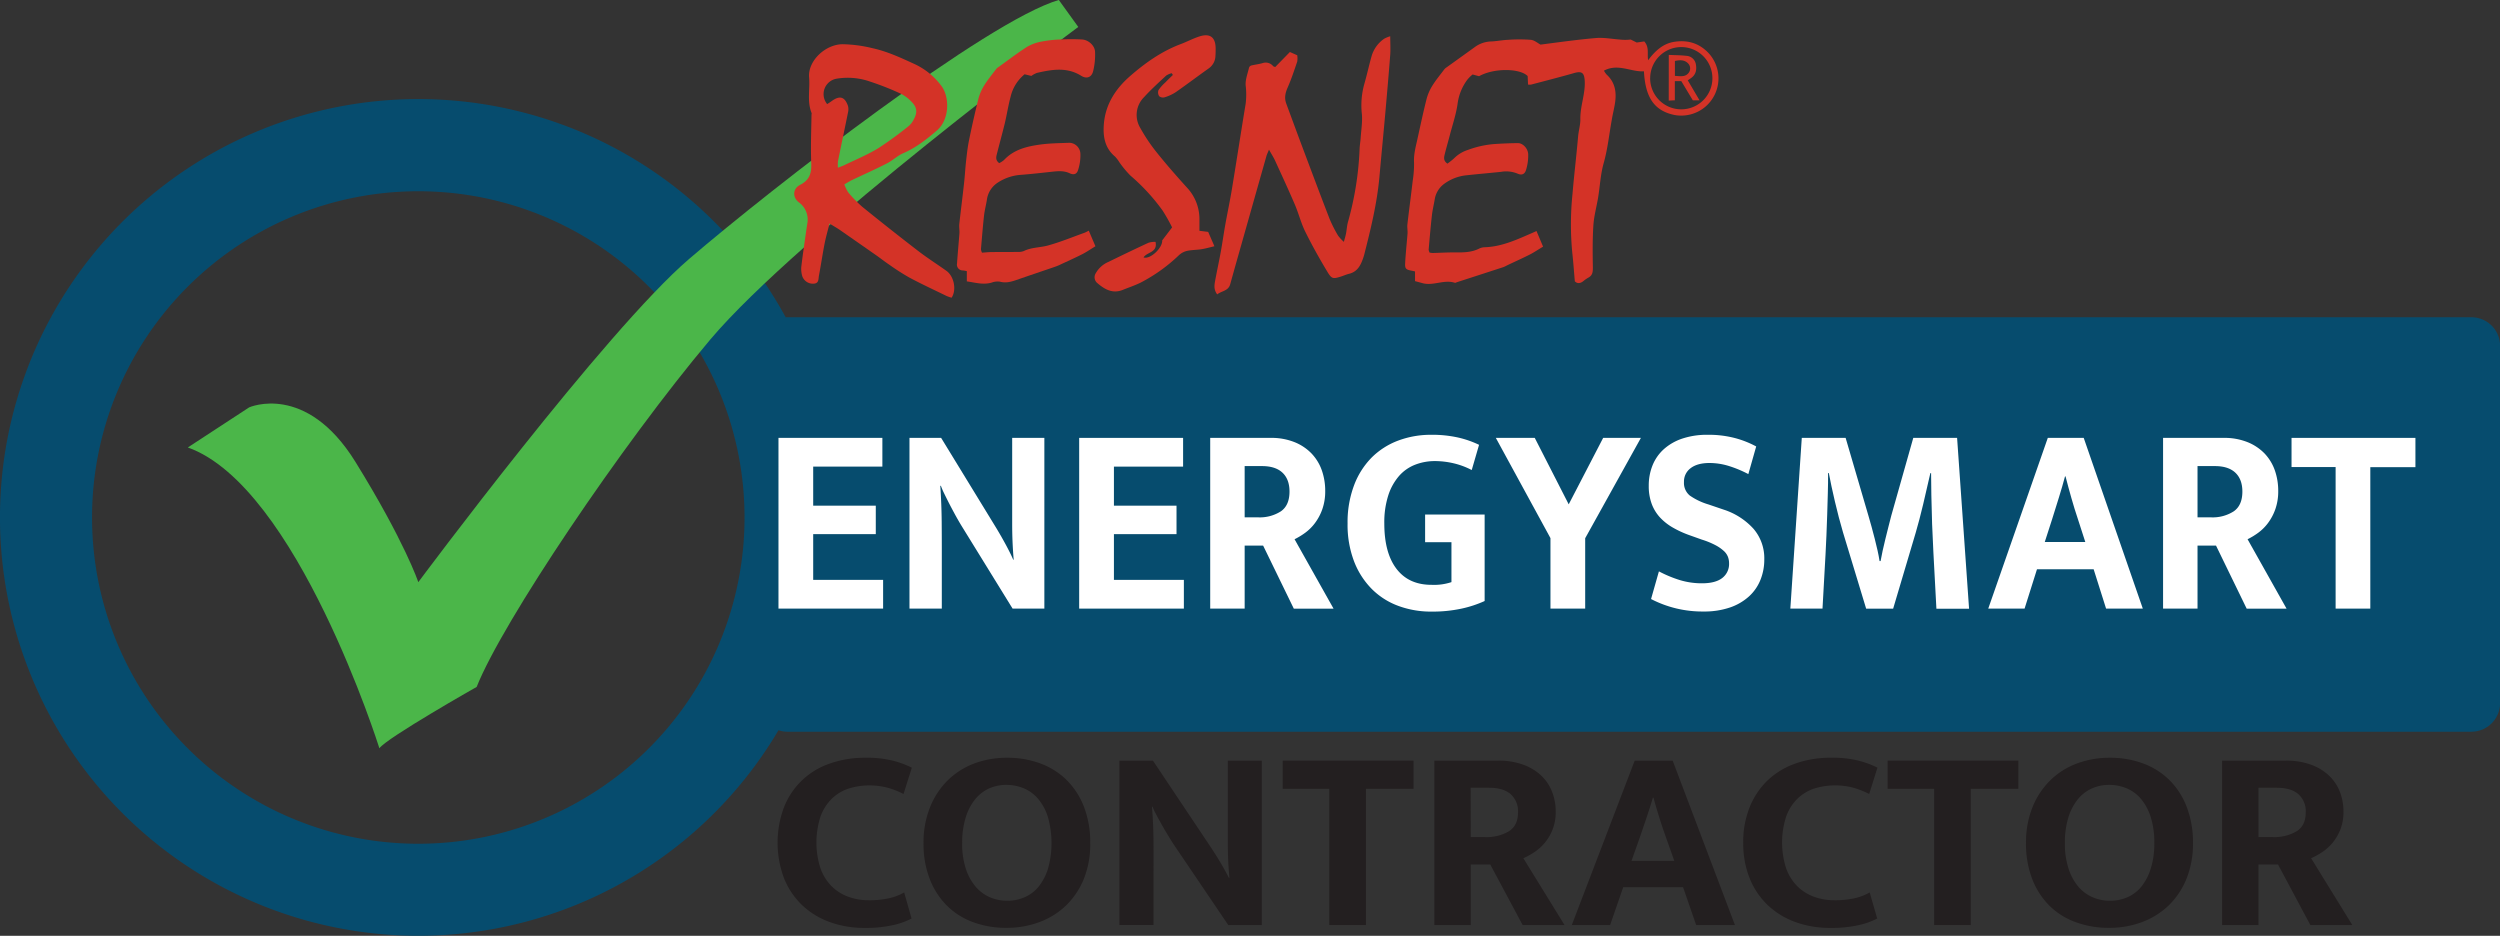 <svg xmlns="http://www.w3.org/2000/svg" viewBox="0 0 1044.06 390.81"><rect x="0" y="0" width="1044.06" height="390.81" fill="#333333" stroke="none"/><defs><style>.cls-1{fill:#064c6e;}.cls-2{fill:#4bb649;}.cls-3{fill:#231f20;}.cls-4{fill:#fff;}.cls-5{fill:#d43327;}</style></defs><title>RESNET ENERGY CONTRACTOR LOGO_OL</title><g id="Layer_1" data-name="Layer 1"><path class="cls-1" d="M1042.38,154.62H339.14c-.25,0-.48,0-.72,0a174.71,174.71,0,1,0-3,172.48,11.93,11.93,0,0,0,3.75.61h703.24a12,12,0,0,0,12-12V166.62A12,12,0,0,0,1042.38,154.62ZM185,374.5A136.25,136.25,0,1,1,321.25,238.25,136.25,136.25,0,0,1,185,374.5Z" transform="translate(-10.31 -22.13)"/></g><g id="Layer_3" data-name="Layer 3"><path class="cls-2" d="M88.75,209l25.63-16.75s23.74-10.56,44.37,22.78S185,265.25,185,265.25s78.12-105,113.12-135S422.5,30.88,452.5,22.12l8.12,11.26S343.75,120.25,306.88,164,220,282.12,209.38,309c0,0-37.5,21.25-40.63,25.62C168.75,334.62,134.38,225.25,88.75,209Z" transform="translate(-10.31 -22.13)"/></g><g id="Layer_4" data-name="Layer 4"><path class="cls-3" d="M373.06,398.09a36.92,36.92,0,0,0,8.71-.87,22.54,22.54,0,0,0,6.14-2.39L391,405.72a30.26,30.26,0,0,1-7.6,2.73,51.09,51.09,0,0,1-11.95,1.2,42.32,42.32,0,0,1-14.62-2.45,33,33,0,0,1-11.56-7.09,31.94,31.94,0,0,1-7.54-11.22,42.32,42.32,0,0,1-.06-29.48,31.23,31.23,0,0,1,18.93-18.31,43.53,43.53,0,0,1,15.19-2.51,44,44,0,0,1,11.78,1.31,39.45,39.45,0,0,1,7.54,2.83l-3.46,11a35.08,35.08,0,0,0-6.42-2.56,29.58,29.58,0,0,0-16.48.27,18.07,18.07,0,0,0-7,4.2,19.94,19.94,0,0,0-4.75,7.41,35.31,35.31,0,0,0-.05,21.68,20.18,20.18,0,0,0,4.63,7.47,19.09,19.09,0,0,0,6.93,4.41A24.32,24.32,0,0,0,373.06,398.09Z" transform="translate(-10.31 -22.13)"/><path class="cls-3" d="M431,338.59a38.93,38.93,0,0,1,13.85,2.4,30.76,30.76,0,0,1,10.94,6.92A32,32,0,0,1,463,359.08a41.19,41.19,0,0,1,2.62,15.15A38.73,38.73,0,0,1,463,389.05a32.66,32.66,0,0,1-7.37,11.12,32.23,32.23,0,0,1-11.11,7,38.76,38.76,0,0,1-13.9,2.45,39.6,39.6,0,0,1-13.85-2.35,30.22,30.22,0,0,1-10.94-6.86,32,32,0,0,1-7.21-11.12A40.55,40.55,0,0,1,396,374.23a39.18,39.18,0,0,1,2.68-14.88A33.13,33.13,0,0,1,406,348.12,31.91,31.91,0,0,1,417.11,341,38.72,38.72,0,0,1,431,338.59Zm-18.87,35.64a33.46,33.46,0,0,0,1.51,10.62,22,22,0,0,0,4.07,7.52,16.42,16.42,0,0,0,6,4.47,18.26,18.26,0,0,0,7.31,1.47,18.06,18.06,0,0,0,7.21-1.47,15.4,15.4,0,0,0,5.86-4.47,22.71,22.71,0,0,0,3.91-7.52,39.86,39.86,0,0,0-.06-21.52,22,22,0,0,0-4.08-7.58,15.92,15.92,0,0,0-6-4.41,18.93,18.93,0,0,0-7.31-1.42,17.24,17.24,0,0,0-7.26,1.53A16,16,0,0,0,417.5,356a22.65,22.65,0,0,0-3.91,7.58A35.33,35.33,0,0,0,412.14,374.23Z" transform="translate(-10.31 -22.13)"/><path class="cls-3" d="M477.8,339.79h14L516,376q2.46,3.7,4.52,7.25t3,5.5h.23q-.68-7.08-.67-14.11V339.79h14.18v68.66h-14L500.69,375.1c-1-1.45-1.91-3-2.84-4.52s-1.81-3.07-2.63-4.53-1.54-2.78-2.18-4a25.65,25.65,0,0,1-1.39-3h-.23q.57,7.51.62,14.44t0,14.11v20.82H477.8Z" transform="translate(-10.31 -22.13)"/><path class="cls-3" d="M600.63,339.79v11.77H580.76v56.89h-15.3V351.56H546V339.79Z" transform="translate(-10.31 -22.13)"/><path class="cls-3" d="M609.34,339.79H636a29.61,29.61,0,0,1,10.44,1.69,21.65,21.65,0,0,1,7.54,4.57,18.58,18.58,0,0,1,4.52,6.76,22.67,22.67,0,0,1,1.51,8.34,19.79,19.79,0,0,1-1.28,7.35,20.49,20.49,0,0,1-3.24,5.56,19.92,19.92,0,0,1-4.36,3.93,32.39,32.39,0,0,1-4.63,2.56l17.2,27.9H646.2l-13.52-25.29h-8.15v25.29H609.34Zm15.19,31.93h6a18.39,18.39,0,0,0,9.88-2.4c2.57-1.59,3.86-4.25,3.86-7.95a9.53,9.53,0,0,0-3.07-7.58q-3.08-2.67-9-2.67h-7.71Z" transform="translate(-10.31 -22.13)"/><path class="cls-3" d="M693,339.79h15.86l26,68.66H718.67l-5.47-15.8h-25l-5.47,15.8h-16Zm-1.34,41.85h17.87l-3.24-9.16q-1.56-4.25-2.9-8.55t-2.57-8.67h-.22c-.82,2.77-1.72,5.58-2.68,8.45s-2,5.79-3,8.77Z" transform="translate(-10.31 -22.13)"/><path class="cls-3" d="M776.29,398.09a36.86,36.86,0,0,0,8.71-.87,22.54,22.54,0,0,0,6.14-2.39l3.13,10.89a30.26,30.26,0,0,1-7.6,2.73,51,51,0,0,1-11.94,1.2,42.33,42.33,0,0,1-14.63-2.45,33,33,0,0,1-11.56-7.09A31.94,31.94,0,0,1,741,388.89,39.38,39.38,0,0,1,738.32,374a38.82,38.82,0,0,1,2.63-14.6,31.92,31.92,0,0,1,7.37-11.18,32.25,32.25,0,0,1,11.55-7.13,43.53,43.53,0,0,1,15.19-2.51,44,44,0,0,1,11.78,1.31,39.45,39.45,0,0,1,7.54,2.83l-3.46,11a35.08,35.08,0,0,0-6.42-2.56,29.54,29.54,0,0,0-16.47.27,18.1,18.1,0,0,0-7,4.2,19.8,19.8,0,0,0-4.74,7.41,35.22,35.22,0,0,0-.06,21.68,20.31,20.31,0,0,0,4.63,7.47,19.09,19.09,0,0,0,6.93,4.41A24.36,24.36,0,0,0,776.29,398.09Z" transform="translate(-10.31 -22.13)"/><path class="cls-3" d="M853.23,339.79v11.77H833.35v56.89h-15.3V351.56H798.62V339.79Z" transform="translate(-10.31 -22.13)"/><path class="cls-3" d="M891.53,338.59a39,39,0,0,1,13.85,2.4,30.76,30.76,0,0,1,10.94,6.92,31.94,31.94,0,0,1,7.2,11.17,41,41,0,0,1,2.63,15.15,38.92,38.92,0,0,1-2.68,14.82,32.8,32.8,0,0,1-7.37,11.12,32.23,32.23,0,0,1-11.11,7,38.82,38.82,0,0,1-13.91,2.45,39.54,39.54,0,0,1-13.84-2.35,30.17,30.17,0,0,1-11-6.86,32.1,32.1,0,0,1-7.2-11.12,40.55,40.55,0,0,1-2.62-15.09,39.18,39.18,0,0,1,2.68-14.88,33,33,0,0,1,7.37-11.23A31.73,31.73,0,0,1,877.63,341,38.72,38.72,0,0,1,891.53,338.59Zm-18.87,35.64a33.46,33.46,0,0,0,1.51,10.62,22,22,0,0,0,4.07,7.52,16.3,16.3,0,0,0,6,4.47,18.3,18.3,0,0,0,7.32,1.47,18,18,0,0,0,7.2-1.47,15.32,15.32,0,0,0,5.86-4.47,22.53,22.53,0,0,0,3.91-7.52A34.74,34.74,0,0,0,910,374.23a35.13,35.13,0,0,0-1.5-10.9,22.32,22.32,0,0,0-4.08-7.58,15.92,15.92,0,0,0-6-4.41,19,19,0,0,0-7.32-1.42,17.31,17.31,0,0,0-7.26,1.53A16,16,0,0,0,878,356a22.65,22.65,0,0,0-3.91,7.58A35.33,35.33,0,0,0,872.66,374.23Z" transform="translate(-10.31 -22.13)"/><path class="cls-3" d="M938.32,339.79H965a29.69,29.69,0,0,1,10.44,1.69,21.7,21.7,0,0,1,7.53,4.57,18.73,18.73,0,0,1,4.53,6.76,22.88,22.88,0,0,1,1.5,8.34,19.79,19.79,0,0,1-1.28,7.35,20.49,20.49,0,0,1-3.24,5.56,19.87,19.87,0,0,1-4.35,3.93,32.47,32.47,0,0,1-4.64,2.56l17.2,27.9H975.17l-13.51-25.29H953.5v25.29H938.32Zm15.18,31.93h6a18.46,18.46,0,0,0,9.89-2.4c2.57-1.59,3.85-4.25,3.85-7.95a9.5,9.5,0,0,0-3.07-7.58q-3.08-2.67-9-2.67H953.5Z" transform="translate(-10.31 -22.13)"/><path class="cls-4" d="M335.42,205h43.39v12H349.92v16.31h26.14v11.89H349.92V264.3h29.2v12h-43.7Z" transform="translate(-10.31 -22.13)"/><path class="cls-4" d="M390.13,205h13.22l23,37.6q2.32,3.85,4.29,7.53c1.3,2.46,2.24,4.37,2.8,5.72h.21q-.63-7.35-.63-14.66V205h13.44V276.3H433.19l-21.37-34.65q-1.38-2.27-2.7-4.7t-2.49-4.7q-1.15-2.26-2.06-4.14a28,28,0,0,1-1.32-3.11H403q.52,7.81.58,15t.05,14.66V276.3H390.13Z" transform="translate(-10.31 -22.13)"/><path class="cls-4" d="M461,205H504.4v12H475.51v16.31h26.14v11.89H475.51V264.3h29.21v12H461Z" transform="translate(-10.31 -22.13)"/><path class="cls-4" d="M515.72,205H541a25.9,25.9,0,0,1,9.89,1.76,20.39,20.39,0,0,1,7.14,4.75,19.57,19.57,0,0,1,4.29,7,25.75,25.75,0,0,1,1.43,8.66,22.33,22.33,0,0,1-1.22,7.65,21.62,21.62,0,0,1-3.07,5.77,19.4,19.4,0,0,1-4.12,4.08,29.9,29.9,0,0,1-4.39,2.66l16.29,29H550.64L537.83,250h-7.72V276.3H515.72Zm14.39,33.19h5.71a16.31,16.31,0,0,0,9.37-2.49q3.64-2.49,3.65-8.27,0-5.1-2.91-7.87t-8.52-2.78h-7.3Z" transform="translate(-10.31 -22.13)"/><path class="cls-4" d="M608.09,203.71a49.53,49.53,0,0,1,11.11,1.13A41.15,41.15,0,0,1,628,207.9l-3.06,10.53a32.22,32.22,0,0,0-7.62-2.83,34.46,34.46,0,0,0-7.73-.91,22.67,22.67,0,0,0-8.2,1.48,17.28,17.28,0,0,0-6.72,4.64,23.2,23.2,0,0,0-4.55,8.1,36.8,36.8,0,0,0-1.69,11.83q0,12.34,5.13,19t14.66,6.63a23,23,0,0,0,8.25-1.13V248.56h-11V237h24.86v36.13a47.28,47.28,0,0,1-9.63,3.17,57.32,57.32,0,0,1-12.59,1.25,39.25,39.25,0,0,1-13.81-2.38,30.45,30.45,0,0,1-11.11-7.08,33.26,33.26,0,0,1-7.4-11.55,42.88,42.88,0,0,1-2.7-15.8,43.78,43.78,0,0,1,2.7-15.91,33.07,33.07,0,0,1,7.35-11.61,31.24,31.24,0,0,1,11.06-7.08A38.87,38.87,0,0,1,608.09,203.71Z" transform="translate(-10.31 -22.13)"/><path class="cls-4" d="M651.26,205l14.18,27.75L679.83,205h15.76l-23.27,41.91V276.3h-14.5V246.86L635,205Z" transform="translate(-10.31 -22.13)"/><path class="cls-4" d="M723.42,203.71a43.38,43.38,0,0,1,11.43,1.36,40.39,40.39,0,0,1,8.89,3.51l-3.28,11.55a47.75,47.75,0,0,0-8.36-3.46,27.62,27.62,0,0,0-7.83-1.18c-3.39,0-6,.71-7.89,2.15a6.89,6.89,0,0,0-2.8,5.77,6.8,6.8,0,0,0,2.43,5.67,27,27,0,0,0,7.83,3.73l6.35,2.16a28.67,28.67,0,0,1,12.43,8,18.88,18.88,0,0,1,4.5,12.79,22.59,22.59,0,0,1-1.59,8.5,18.76,18.76,0,0,1-4.76,6.91,22.68,22.68,0,0,1-7.93,4.64,33.13,33.13,0,0,1-11.11,1.7,46.51,46.51,0,0,1-21.9-5.21l3.28-11.55a51.2,51.2,0,0,0,8.88,3.68,31.43,31.43,0,0,0,9.1,1.3c3.74,0,6.56-.73,8.47-2.21a7.36,7.36,0,0,0,2.85-6.17,7.61,7.61,0,0,0-.47-2.66,6.51,6.51,0,0,0-1.75-2.49,16.35,16.35,0,0,0-3.44-2.38,33,33,0,0,0-5.66-2.32l-5.6-2a41.58,41.58,0,0,1-6.78-3.17,22.66,22.66,0,0,1-5.23-4.19,17.25,17.25,0,0,1-3.39-5.61,21.31,21.31,0,0,1-1.22-7.53,22.44,22.44,0,0,1,1.59-8.55,18.29,18.29,0,0,1,4.71-6.74,22,22,0,0,1,7.72-4.42A32.47,32.47,0,0,1,723.42,203.71Z" transform="translate(-10.31 -22.13)"/><path class="cls-4" d="M762.78,205h18.31l9.52,32.51c.42,1.43.86,3,1.32,4.64s.9,3.32,1.32,5,.81,3.29,1.17,4.87.63,3.06.84,4.42h.43c.21-1.21.49-2.62.84-4.25s.74-3.3,1.17-5,.84-3.43,1.27-5.09.81-3.17,1.16-4.53L809.34,205h18.3l5,71.35H819l-1.26-23.55q-.65-11.79-.85-23.79l-.11-9.28h-.31q-1.38,6.23-3,13t-3.12,11.89l-9.42,31.71H789.66L780,244.48q-1.8-6.12-3.39-12.91t-2.54-11.89h-.31c0,2.71,0,5.57-.11,8.55s-.16,5.94-.26,8.89-.22,5.83-.32,8.66-.23,5.42-.37,7.76l-1.27,22.76H758Z" transform="translate(-10.31 -22.13)"/><path class="cls-4" d="M865.52,205h15L905.2,276.3H889.86l-5.19-16.42H861l-5.18,16.42H840.65Zm-1.27,43.49h16.93l-3.07-9.51c-1-2.94-1.9-5.91-2.75-8.89s-1.66-6-2.43-9h-.22q-1.15,4.31-2.54,8.77c-.91,3-1.87,6-2.85,9.12Z" transform="translate(-10.31 -22.13)"/><path class="cls-4" d="M913.66,205H939a25.9,25.9,0,0,1,9.89,1.76,20.53,20.53,0,0,1,7.15,4.75,19.68,19.68,0,0,1,4.28,7,25.75,25.75,0,0,1,1.43,8.66,22.33,22.33,0,0,1-1.22,7.65,21.62,21.62,0,0,1-3.07,5.77,19.4,19.4,0,0,1-4.12,4.08,29.9,29.9,0,0,1-4.39,2.66l16.29,29H948.58L935.78,250h-7.73V276.3H913.66Zm14.39,33.19h5.72a16.28,16.28,0,0,0,9.36-2.49q3.64-2.49,3.65-8.27,0-5.1-2.91-7.87t-8.52-2.78h-7.3Z" transform="translate(-10.31 -22.13)"/><path class="cls-4" d="M1019.05,205v12.23h-18.84V276.3H985.72V217.18H967.31V205Z" transform="translate(-10.31 -22.13)"/></g><g id="Layer_5" data-name="Layer 5"><path class="cls-5" d="M697,39.43c2.16,2.44,1.16,5,1.6,7.86,3-4,6.31-7,11-7.71s9.1.17,12.83,3.37a15.55,15.55,0,0,1-12.78,27.21c-8.36-1.73-12.21-7.14-12.79-18.24-5.48.3-10.82-3.42-16.71-.28a9.11,9.11,0,0,0,1.15,1.66c3.47,3.17,4.14,7.19,3.52,11.57-.35,2.46-1,4.89-1.4,7.34-1.09,6-1.7,12.12-3.36,18-1.38,4.86-1.55,9.79-2.38,14.67-.65,3.8-1.7,7.57-1.94,11.4-.38,5.89-.31,11.82-.21,17.72,0,1.84-.21,3.18-1.89,4.08a13.82,13.82,0,0,0-2.1,1.46c-1.4,1.13-2.65,1-3.54.07-.38-4.29-.64-8.19-1.08-12.06a124.57,124.57,0,0,1,.11-24.5c.67-8,1.64-15.91,2.33-23.87.21-2.47,1-5,.94-7.28-.09-5.46,2.13-10.56,1.83-16-.19-3.37-1.2-4.18-4.43-3.26-6,1.71-11.94,3.23-17.93,4.81a5.69,5.69,0,0,1-1.31,0l-.17-3.57c-3.38-3.33-14.23-3.35-20.29.08l-2.7-.73a15.3,15.3,0,0,0-2.21,2.2,21.43,21.43,0,0,0-4,9.62c-.6,4.65-2.18,9.18-3.36,13.76-.67,2.58-1.43,5.13-2.06,7.72-.32,1.31-.67,2.73,1.15,3.94,1-.79,2.09-1.55,3-2.47a14.2,14.2,0,0,1,5.46-3.24,41.11,41.11,0,0,1,11-2.47c3.33-.21,6.67-.37,10-.39,1.92,0,4.1,2.12,4.24,4.57a20.4,20.4,0,0,1-.88,6.57c-.56,1.91-1.84,2.4-3.66,1.56a12.44,12.44,0,0,0-6.81-.7c-4.8.5-9.6.91-14.39,1.43a18.92,18.92,0,0,0-9.5,3.69,10,10,0,0,0-3.82,6.52c-.38,2.21-.92,4.39-1.16,6.6-.53,4.75-.94,9.51-1.35,14.26a3.55,3.55,0,0,0,.41,1.23,9.7,9.7,0,0,0,1.31.16c3.27-.08,6.54-.29,9.8-.25s6.53-.06,9.57-1.59a5.56,5.56,0,0,1,2.23-.56c7.25-.21,13.64-3.25,20.11-6.05l1.61-.73,2.75,6.53c-2,1.17-3.71,2.36-5.58,3.31-3.14,1.6-6.35,3-9.53,4.54a13.6,13.6,0,0,1-1.39.67q-9.79,3.19-19.59,6.36c-.24.08-.53.28-.73.22-4.57-1.52-9.1,1.44-13.66.11-1-.28-1.93-.52-3-.81v-4.05c-.58-.13-1-.24-1.39-.31-2.28-.4-2.84-.78-2.74-2.94.2-4.19.67-8.37,1-12.56.09-1.28-.2-2.58-.06-3.84.7-6.07,1.52-12.12,2.22-18.18a44.85,44.85,0,0,0,.56-7.65c-.19-3.27.63-6.31,1.32-9.4,1.26-5.71,2.47-11.43,3.9-17.09a20.28,20.28,0,0,1,2.44-5.63c1.48-2.39,3.31-4.57,5-6.83a4.37,4.37,0,0,1,1-.85l11.72-8.42a12,12,0,0,1,6.7-2.34c2.4-.09,4.78-.59,7.18-.69a65.61,65.61,0,0,1,9.51,0c1.5.15,2.88,1.38,4.06,2,7.78-1,15.4-2.08,23.07-2.74,3.29-.29,6.67.38,10,.62a19.92,19.92,0,0,0,4.57,0l2.54,1.25Zm2.45,15.27a13,13,0,1,0,13-12.91A13,13,0,0,0,699.47,54.7Z" transform="translate(-10.31 -22.13)"/><path class="cls-5" d="M407.72,146.46a17.14,17.14,0,0,1-2.07-.71c-5.25-2.56-10.54-5-15.69-7.77a96.5,96.5,0,0,1-8.23-5.28c-1.71-1.14-3.34-2.42-5-3.61q-7.6-5.32-15.22-10.61c-1.39-1-2.86-1.8-4.78-3-.78,3.17-1.56,5.86-2.09,8.59-.85,4.39-1.49,8.82-2.33,13.21-.25,1.3.08,3.15-2.1,3.31a4.69,4.69,0,0,1-4.84-3.08,10.55,10.55,0,0,1-.43-3.81c.55-4.78,1.27-9.53,1.94-14.29.18-1.28.37-2.56.57-3.83a8.88,8.88,0,0,0-3.59-9c-2.66-2.12-2.47-5.69.59-7.24,3.92-2,4.84-4.83,4.66-9-.28-6.69,0-13.41.1-20.11,0-.35.15-.73,0-1-1.9-4.84-.57-9.9-1-14.84-.55-6.8,6.74-13.74,14-13.79a56.28,56.28,0,0,1,12.45,1.65c6.23,1.36,11.84,4,17.52,6.6A29.29,29.29,0,0,1,403.45,58c3.46,4.54,3.54,14-1.88,18.63-4.32,3.71-8.73,7.18-14,9.47-2.4,1-4.39,3-6.74,4.21C376,92.8,371,95,366.13,97.33c-1,.47-1.89,1.06-3.19,1.8a14.48,14.48,0,0,0,1.6,3.32,49.32,49.32,0,0,0,5.92,6.08q11.52,9.34,23.28,18.39c3.81,2.93,7.89,5.52,11.81,8.31C408.73,137.5,409.89,143.18,407.72,146.46ZM360.25,92.19c1.12-.46,1.82-.71,2.49-1,4.79-2.33,9.76-4.37,14.3-7.12a150,150,0,0,0,12.85-9.37,8.55,8.55,0,0,0,2-2.64c1.65-2.94,1.43-5.13-.95-7.48a16.11,16.11,0,0,0-4.51-3.35,116.79,116.79,0,0,0-12.67-5,28.28,28.28,0,0,0-14-1.25,6.54,6.54,0,0,0-4,10.63c.61-.4,1.24-.8,1.84-1.24,3.4-2.47,5.49-1.89,6.85,2a5.56,5.56,0,0,1,0,2.75c-1.37,6.82-2.82,13.63-4.2,20.44A15.42,15.42,0,0,0,360.25,92.19Z" transform="translate(-10.31 -22.13)"/><path class="cls-5" d="M540.27,84.63c-.49,1.22-.79,1.81-1,2.44q-4.26,15-8.5,30c-2.23,7.92-4.5,15.82-6.69,23.75-.8,2.88-3.6,2.77-5.44,4.25-1.49-2-1.2-3.84-.86-5.68.74-4.06,1.63-8.09,2.37-12.15.69-3.81,1.22-7.64,1.9-11.45.91-5.07,2-10.12,2.82-15.2,1.93-11.71,3.72-23.45,5.66-35.16a31.5,31.5,0,0,0,0-7.64c-.17-2.44.85-5,1.42-7.43a1.44,1.44,0,0,1,.9-.87c1.57-.38,3.19-.55,4.74-1a4,4,0,0,1,4.42,1.27c.15.16.45.2.85.37L549,43.85l3.07,1.36a8.74,8.74,0,0,1,0,2.62c-1.24,3.65-2.45,7.33-4,10.85-1,2.26-1.45,4.38-.59,6.71,2.23,6,4.45,12.09,6.72,18.12,3.78,10.06,7.54,20.12,11.42,30.13a55.73,55.73,0,0,0,3.5,6.89,18.26,18.26,0,0,0,2.42,2.61c.43-1.61.72-2.53.9-3.47.31-1.6.38-3.26.81-4.82a130.78,130.78,0,0,0,4.86-30.5c.05-1.54.34-3.07.44-4.61.23-3.34.8-6.72.51-10a33,33,0,0,1,1-12.47c1.16-4,2-8,3.15-12a13.38,13.38,0,0,1,5.13-6.94,11,11,0,0,1,2.57-1.05c0,2.87.16,5.25,0,7.6-.63,8.23-1.35,16.46-2.08,24.68-.79,8.83-1.66,17.66-2.44,26.49-1,11-3.61,21.69-6.33,32.36a21.44,21.44,0,0,1-1,2.93c-1,2.47-2.51,4.45-5.31,5.12-1.17.28-2.27.8-3.42,1.16-3.21,1-3.83,1.07-5.59-1.85-3.33-5.52-6.49-11.16-9.34-16.93-1.78-3.59-2.74-7.58-4.33-11.28-2.67-6.24-5.53-12.4-8.36-18.57C542.1,87.7,541.3,86.47,540.27,84.63Z" transform="translate(-10.31 -22.13)"/><path class="cls-5" d="M414.08,139.64v-4.26a12.84,12.84,0,0,0-1.58-.31,2.43,2.43,0,0,1-2.51-2.92c.28-4.19.68-8.37,1-12.56.09-1.28-.19-2.58-.06-3.84.63-5.73,1.38-11.45,2-17.17.34-3.06.5-6.13.84-9.19s.67-6,1.27-8.87q1.75-8.58,3.87-17.1a20.25,20.25,0,0,1,2.43-5.63c1.48-2.4,3.31-4.58,5-6.83a3.91,3.91,0,0,1,1-.85c4-2.86,7.86-5.86,12-8.48a18.87,18.87,0,0,1,6.19-2.18,48.36,48.36,0,0,1,7.69-.83,81.88,81.88,0,0,1,9,0c2.62.16,5.28,2.5,5.41,5.1a28.62,28.62,0,0,1-.8,8.14c-.65,2.62-2.75,3.34-5,1.91-6-3.73-12.2-2.62-18.46-1.2a10,10,0,0,0-2.34,1.27l-2.81-.69a17.07,17.07,0,0,0-5.86,9.39c-1,3.71-1.57,7.55-2.47,11.29-1,4.1-2.13,8.15-3.16,12.24-.35,1.38-.89,2.87.88,4.19a9.66,9.66,0,0,0,2-1.3c4.14-4.45,9.68-5.72,15.31-6.49,4-.53,8-.55,12.05-.71a4.77,4.77,0,0,1,4.54,4.52,19.78,19.78,0,0,1-.95,6.8c-.53,1.79-1.78,2.23-3.5,1.42-2.41-1.13-4.82-.93-7.31-.66-4.45.48-8.9,1-13.36,1.33a20,20,0,0,0-9.41,3.24,10.11,10.11,0,0,0-4.53,7.21c-.35,2.21-.94,4.38-1.19,6.59-.51,4.66-.88,9.34-1.28,14a5,5,0,0,0,.43,1.44c1.39-.09,2.73-.24,4.07-.25,3.62-.05,7.23,0,10.85-.06a6.22,6.22,0,0,0,2.53-.36c3.17-1.57,6.71-1.42,10-2.3,5.2-1.42,10.21-3.5,15.3-5.32.56-.2,1.07-.51,1.85-.89l2.78,6.51c-1.94,1.17-3.67,2.38-5.54,3.33-3.14,1.6-6.35,3-9.55,4.52-1.08.49-2.22.86-3.35,1.25-4.87,1.66-9.76,3.3-14.63,5-2.21.75-4.36,1.35-6.78.69a6.84,6.84,0,0,0-3.46.37C420.87,141.18,417.64,140.14,414.08,139.64Z" transform="translate(-10.31 -22.13)"/><path class="cls-5" d="M499.65,52.7a7.38,7.38,0,0,0-2.32,1c-3.14,2.92-6.33,5.82-9.23,9a10.47,10.47,0,0,0-1.56,12.9,71.77,71.77,0,0,0,6.88,10.23c4,5,8.29,9.89,12.62,14.67a19.2,19.2,0,0,1,5.18,13.62c0,1.36,0,2.72,0,4.4l3.65.45,2.61,6c-2,.47-3.79,1-5.6,1.27s-4,.26-5.89.68a7.46,7.46,0,0,0-3.29,1.75,68.87,68.87,0,0,1-16.09,11.52c-2.39,1.17-4.92,2-7.39,3-4.22,1.71-7.52-.18-10.58-2.79a3.14,3.14,0,0,1-.69-4.2,11,11,0,0,1,5.31-4.71c5.56-2.72,11.13-5.41,16.74-8a9.72,9.72,0,0,1,2.88-.36c1,4.53-3.62,4.21-5,6.51,2.8.93,8-4,7.79-7.12l4.14-5.43a77.59,77.59,0,0,0-3.95-7,82.83,82.83,0,0,0-13.41-14.59A41.92,41.92,0,0,1,477.86,90,15.83,15.83,0,0,0,476,87.54c-4.43-3.67-5.13-8.7-4.67-13.85.72-8.1,4.93-14.55,10.93-19.78,6.31-5.5,13.09-10.3,21-13.31,2.72-1,5.32-2.43,8.09-3.29,4.35-1.36,6.61.45,6.64,5,0,1,0,2.07-.08,3.1a6.59,6.59,0,0,1-2.77,5.26c-4.63,3.27-9.15,6.71-13.81,9.95a18.06,18.06,0,0,1-4.65,2.15,2.52,2.52,0,0,1-2.27-.47,2.84,2.84,0,0,1-.28-2.55,17.71,17.71,0,0,1,2.87-3.21c1-1.06,2.08-2.07,3.13-3.1Z" transform="translate(-10.31 -22.13)"/><path class="cls-5" d="M707.23,45.06c2.55.12,4.94.11,7.3.38a4.24,4.24,0,0,1,4,3.46c.42,2.21.11,4.31-1.91,5.77-.41.3-.82.6-1.46,1l4.91,8.35h-2.8c-1.61-2.67-3.19-5.32-4.81-8h-2.7v8l-2.55.12Zm2.56,8.76c2.27.12,4.38.57,5.76-1.29a3,3,0,0,0-.19-3.85c-1.5-1.61-3.46-1.55-5.57-1.08Z" transform="translate(-10.31 -22.13)"/></g></svg>
